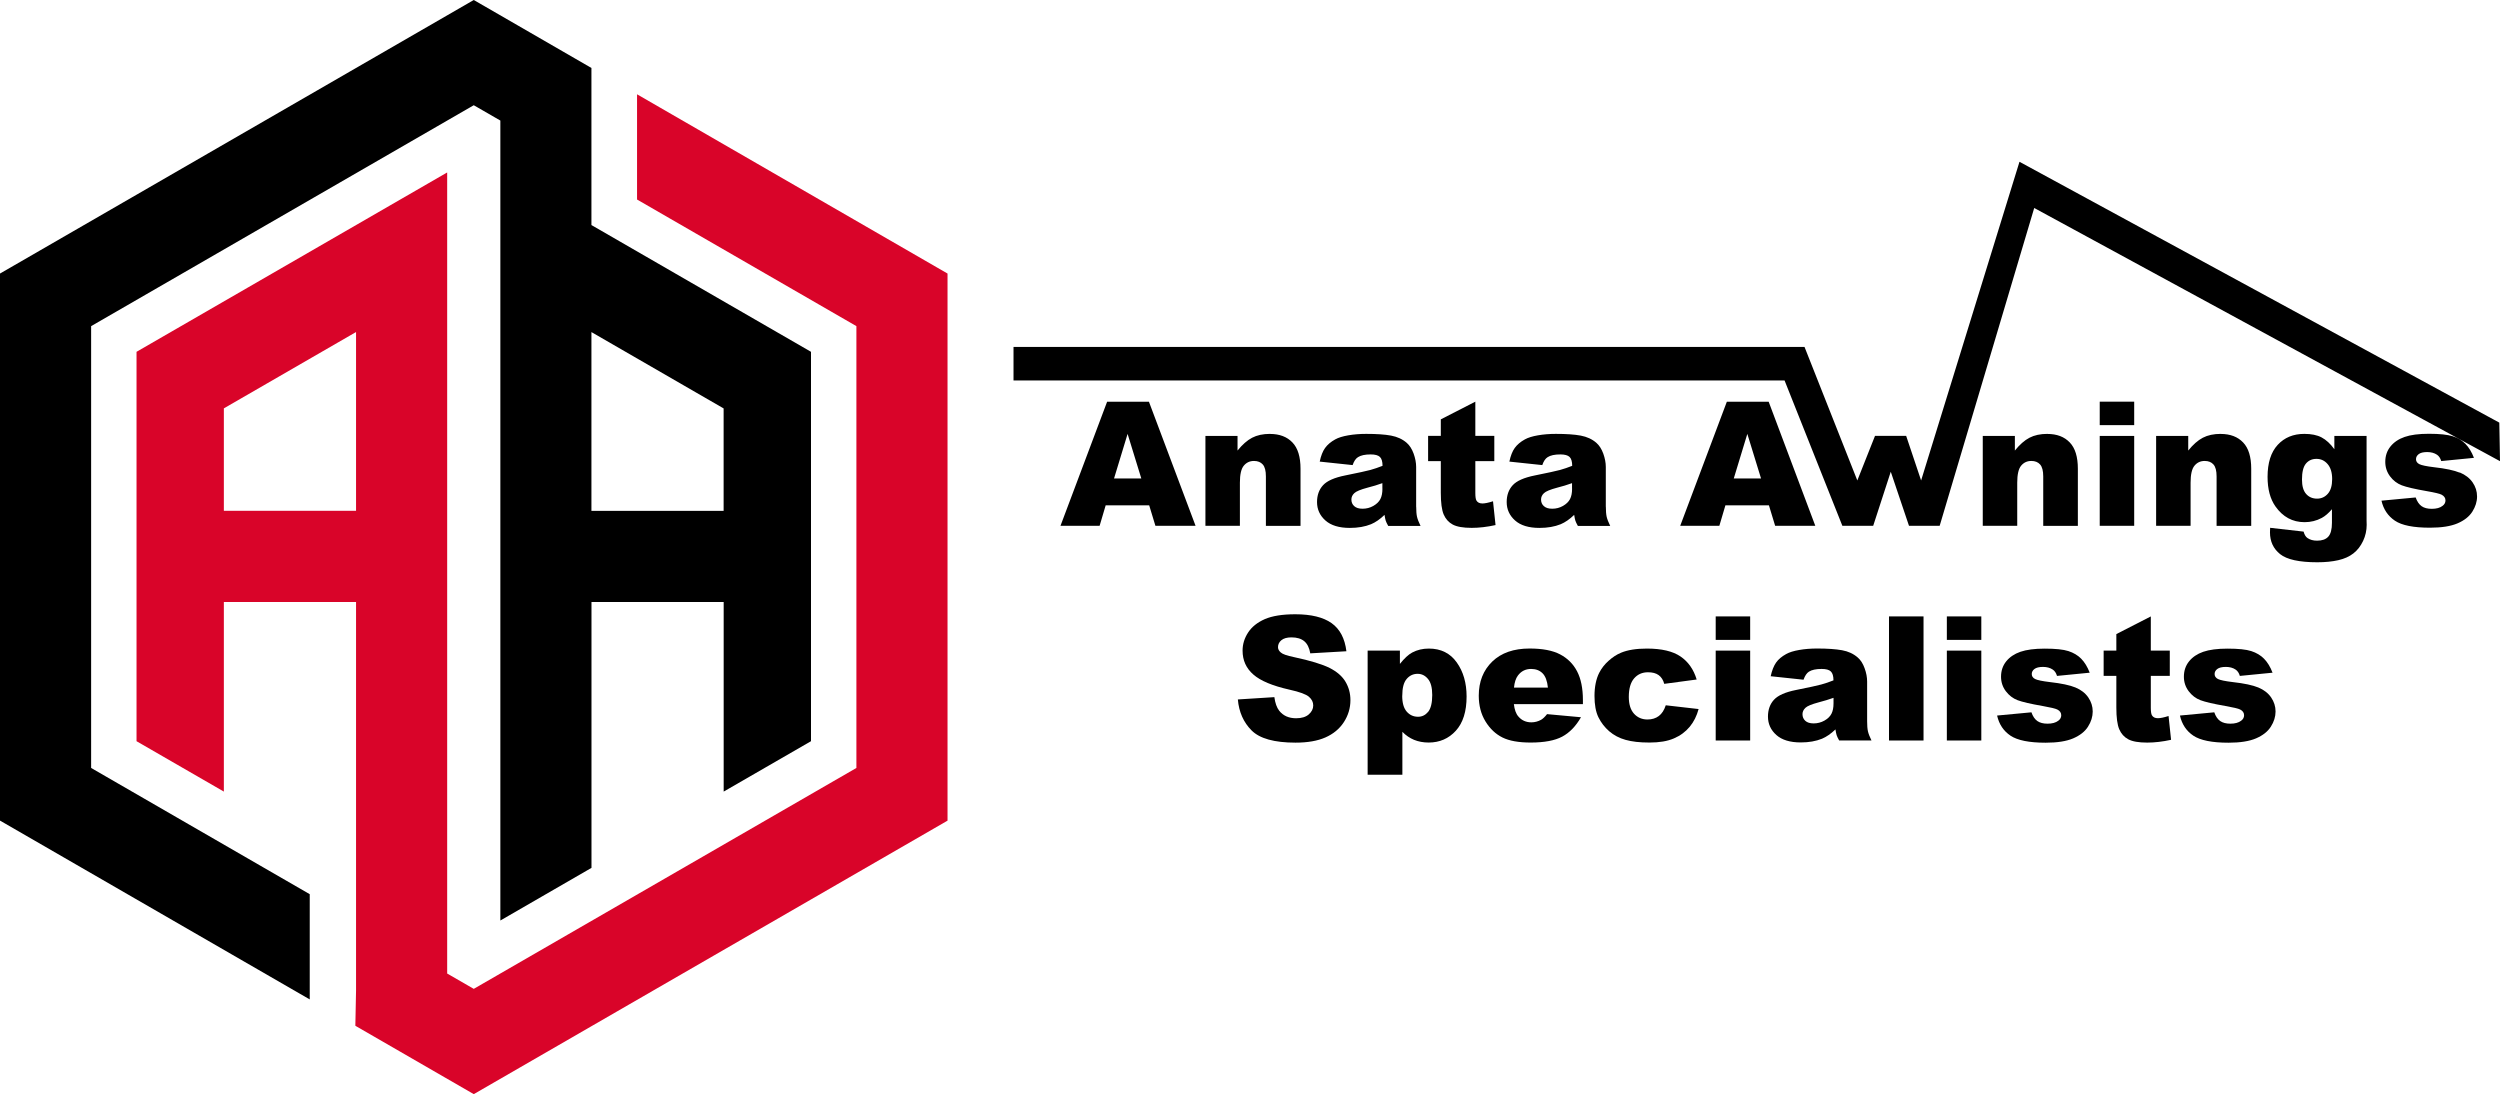 <?xml version="1.0" encoding="UTF-8"?>
<svg id="Layer_2" data-name="Layer 2" xmlns="http://www.w3.org/2000/svg" viewBox="0 0 466.37 204.1">
  <defs>
    <style>
      .cls-1 {
        fill: #d90429;
      }

      .cls-1, .cls-2 {
        stroke-width: 0px;
      }

      .cls-2 {
        fill: #000;
      }
    </style>
  </defs>
  <g id="Layer_1-2" data-name="Layer 1">
    <g>
      <g>
        <path class="cls-1" d="M118.84,17.59v19.63l40.92,23.62v82.42l-71.38,41.21-4.96-2.86V32.17l-57.95,33.46v72.64l16.29,9.4v-35.37h24.66v72.46l-.13,6.59.13.08,21.96,12.68,88.38-51.02V51.03l-57.92-33.44ZM41.76,95.3v-19.12l24.66-14.24v33.35h-24.66Z"/>
        <path class="cls-2" d="M110.33,41.99V12.68L88.38,0,0,51.03v102.05l57.78,33.36v-19.63l-40.78-23.55V60.84L88.38,19.63l4.96,2.86v149.23l17-9.82v-49.6h24.66v35.37l16.29-9.4v-72.64l-40.95-23.64ZM134.99,95.3h-24.66v-33.35l24.66,14.24v19.12Z"/>
      </g>
      <g>
        <g>
          <path class="cls-2" d="M230.92,130.48l6.81-.43c.15,1.11.45,1.95.9,2.53.74.94,1.79,1.41,3.16,1.41,1.02,0,1.81-.24,2.36-.72.55-.48.83-1.04.83-1.67s-.26-1.14-.79-1.61-1.75-.92-3.66-1.34c-3.14-.71-5.38-1.64-6.71-2.81-1.35-1.17-2.02-2.66-2.02-4.47,0-1.19.34-2.31,1.03-3.37.69-1.06,1.73-1.89,3.11-2.5,1.38-.6,3.28-.91,5.69-.91,2.96,0,5.21.55,6.77,1.65,1.55,1.1,2.48,2.85,2.77,5.25l-6.74.39c-.18-1.04-.56-1.8-1.13-2.27-.57-.47-1.37-.71-2.38-.71-.83,0-1.46.18-1.88.53-.42.35-.63.78-.63,1.29,0,.37.17.7.52,1,.34.31,1.14.59,2.4.85,3.13.67,5.37,1.36,6.72,2.04,1.35.69,2.34,1.54,2.95,2.57s.92,2.16.92,3.43c0,1.48-.41,2.85-1.23,4.11s-1.97,2.2-3.44,2.85c-1.47.65-3.33.97-5.58.97-3.94,0-6.67-.76-8.18-2.27s-2.37-3.44-2.57-5.78Z"/>
          <path class="cls-2" d="M255.13,144.52v-23.15h6.02v2.48c.83-1.04,1.6-1.75,2.29-2.12.94-.5,1.97-.74,3.11-.74,2.24,0,3.98.86,5.2,2.58,1.23,1.72,1.84,3.84,1.84,6.36,0,2.79-.67,4.92-2.01,6.39-1.34,1.47-3.03,2.2-5.07,2.2-.99,0-1.89-.17-2.71-.5-.82-.34-1.55-.84-2.19-1.5v8.01h-6.49ZM261.58,129.8c0,1.33.28,2.31.84,2.95.56.64,1.26.96,2.12.96.75,0,1.37-.31,1.88-.92.5-.62.76-1.66.76-3.14,0-1.36-.26-2.36-.79-2.99-.53-.64-1.17-.96-1.93-.96-.82,0-1.51.32-2.05.96-.55.64-.82,1.68-.82,3.13Z"/>
          <path class="cls-2" d="M295.3,131.35h-12.89c.12,1.03.39,1.8.84,2.31.62.73,1.43,1.09,2.43,1.09.63,0,1.23-.16,1.8-.47.35-.2.72-.55,1.12-1.06l6.33.58c-.97,1.69-2.14,2.89-3.51,3.62-1.37.73-3.33,1.1-5.89,1.1-2.22,0-3.97-.31-5.24-.94-1.27-.63-2.33-1.62-3.17-2.99-.84-1.36-1.26-2.97-1.26-4.81,0-2.62.84-4.74,2.52-6.37,1.68-1.62,4-2.43,6.96-2.43,2.4,0,4.3.36,5.69,1.09s2.45,1.78,3.17,3.16,1.09,3.17,1.09,5.39v.73ZM288.76,128.27c-.13-1.24-.46-2.13-1-2.67-.54-.54-1.25-.81-2.14-.81-1.02,0-1.84.41-2.45,1.22-.39.51-.64,1.26-.74,2.26h6.33Z"/>
          <path class="cls-2" d="M310.76,131.57l6.11.7c-.34,1.27-.89,2.38-1.66,3.31s-1.75,1.66-2.95,2.17c-1.2.52-2.71.77-4.56.77s-3.26-.17-4.45-.5-2.2-.87-3.06-1.61c-.85-.74-1.52-1.61-2.01-2.61s-.73-2.33-.73-3.98.29-3.16.88-4.31c.43-.84,1.02-1.6,1.77-2.26.75-.67,1.52-1.17,2.31-1.49,1.25-.52,2.86-.77,4.82-.77,2.74,0,4.82.49,6.26,1.47,1.44.98,2.45,2.41,3.02,4.3l-6.05.81c-.19-.72-.53-1.25-1.03-1.62s-1.17-.54-2.01-.54c-1.06,0-1.92.38-2.58,1.14-.66.76-.99,1.92-.99,3.46,0,1.38.33,2.42.98,3.14.65.71,1.49,1.07,2.5,1.07.84,0,1.55-.22,2.12-.65.57-.43,1-1.09,1.29-1.99Z"/>
          <path class="cls-2" d="M320.06,114.99h6.43v4.38h-6.43v-4.38ZM320.06,121.37h6.43v16.77h-6.43v-16.77Z"/>
          <path class="cls-2" d="M336.46,126.8l-6.14-.65c.23-1.07.57-1.92,1-2.54s1.07-1.15,1.89-1.6c.59-.33,1.4-.58,2.43-.76,1.03-.18,2.15-.27,3.35-.27,1.93,0,3.47.11,4.64.32s2.14.67,2.92,1.35c.55.47.98,1.14,1.29,2.01.32.87.47,1.7.47,2.49v7.41c0,.79.05,1.41.15,1.86.1.45.32,1.02.66,1.71h-6.03c-.24-.43-.4-.76-.47-.99-.07-.23-.15-.58-.22-1.07-.84.81-1.68,1.39-2.51,1.74-1.14.46-2.46.69-3.96.69-2,0-3.52-.46-4.56-1.39-1.04-.93-1.56-2.07-1.56-3.43,0-1.27.37-2.32,1.12-3.14.75-.82,2.13-1.43,4.14-1.83,2.41-.48,3.97-.82,4.69-1.02.72-.19,1.47-.45,2.27-.77,0-.79-.16-1.34-.49-1.66-.33-.32-.9-.47-1.72-.47-1.05,0-1.84.17-2.37.51-.41.26-.74.76-1,1.48ZM342.03,130.18c-.88.32-1.81.59-2.76.84-1.31.35-2.13.69-2.48,1.03-.36.35-.54.74-.54,1.18,0,.51.18.92.53,1.24s.87.48,1.56.48,1.38-.17,2-.52c.62-.35,1.05-.77,1.31-1.27s.39-1.15.39-1.95v-1.03Z"/>
          <path class="cls-2" d="M352.39,114.99h6.44v23.15h-6.44v-23.15Z"/>
          <path class="cls-2" d="M363.18,114.99h6.43v4.38h-6.43v-4.38ZM363.18,121.37h6.43v16.77h-6.43v-16.77Z"/>
          <path class="cls-2" d="M372.58,133.48l6.38-.6c.26.76.63,1.3,1.11,1.63.47.33,1.11.49,1.89.49.86,0,1.53-.18,2.01-.55.37-.27.55-.61.55-1.02,0-.46-.24-.82-.73-1.07-.35-.18-1.27-.4-2.76-.66-2.23-.39-3.78-.75-4.65-1.08-.87-.33-1.6-.89-2.2-1.68-.59-.79-.89-1.69-.89-2.7,0-1.1.32-2.06.96-2.86s1.53-1.4,2.65-1.79c1.13-.39,2.64-.59,4.53-.59,2,0,3.48.15,4.43.46.95.31,1.75.78,2.38,1.42s1.17,1.51,1.59,2.61l-6.1.6c-.16-.54-.42-.93-.79-1.18-.5-.34-1.12-.5-1.83-.5s-1.25.13-1.59.39-.5.57-.5.94c0,.41.21.72.63.93.42.21,1.34.4,2.75.57,2.14.24,3.73.58,4.77,1.01,1.04.43,1.84,1.05,2.39,1.85.55.8.83,1.68.83,2.63s-.29,1.91-.88,2.83c-.58.92-1.51,1.64-2.76,2.18-1.26.54-2.97.81-5.14.81-3.06,0-5.25-.44-6.55-1.31s-2.13-2.12-2.5-3.73Z"/>
          <path class="cls-2" d="M401.23,114.99v6.38h3.54v4.71h-3.54v5.94c0,.71.07,1.19.21,1.42.21.36.58.54,1.11.54.47,0,1.14-.14,1.99-.41l.47,4.44c-1.59.35-3.07.52-4.45.52-1.6,0-2.78-.21-3.54-.62s-1.32-1.03-1.68-1.87-.54-2.19-.54-4.06v-5.9h-2.37v-4.71h2.37v-3.08l6.44-3.3Z"/>
          <path class="cls-2" d="M406.69,133.48l6.38-.6c.26.76.63,1.3,1.11,1.63.47.33,1.11.49,1.89.49.86,0,1.53-.18,2.01-.55.37-.27.55-.61.55-1.02,0-.46-.24-.82-.73-1.07-.35-.18-1.27-.4-2.76-.66-2.23-.39-3.78-.75-4.65-1.08-.87-.33-1.6-.89-2.2-1.68-.59-.79-.89-1.69-.89-2.7,0-1.1.32-2.06.96-2.86s1.53-1.4,2.65-1.79c1.13-.39,2.64-.59,4.53-.59,2,0,3.48.15,4.43.46.95.31,1.75.78,2.38,1.42s1.17,1.51,1.59,2.61l-6.1.6c-.16-.54-.42-.93-.79-1.18-.5-.34-1.12-.5-1.83-.5s-1.25.13-1.59.39-.5.57-.5.94c0,.41.21.72.63.93.42.21,1.34.4,2.75.57,2.14.24,3.73.58,4.77,1.01,1.04.43,1.84,1.05,2.39,1.85.55.8.83,1.68.83,2.63s-.29,1.91-.88,2.83c-.58.92-1.51,1.64-2.76,2.18-1.26.54-2.97.81-5.14.81-3.06,0-5.25-.44-6.55-1.31s-2.13-2.12-2.5-3.73Z"/>
        </g>
        <path class="cls-2" d="M206.53,74.94l-8.7,23.15h7.3l1.13-3.82h8.12l1.16,3.82h7.49l-8.7-23.15h-7.8ZM207.82,89.26l2.53-8.32,2.56,8.32h-5.08ZM236.93,80.94c-1.32,0-2.43.24-3.35.72-.92.48-1.82,1.28-2.72,2.39v-2.73h-5.99v16.77h6.43v-8.05c0-1.53.24-2.58.73-3.17s1.12-.88,1.9-.88c.71,0,1.25.22,1.64.66.39.44.58,1.18.58,2.23v9.22h6.46v-10.66c0-2.21-.5-3.85-1.51-4.9-1.01-1.06-2.4-1.59-4.18-1.59ZM264.18,94.52v-7.41c0-.79-.16-1.62-.47-2.49-.32-.87-.75-1.54-1.29-2.01-.78-.68-1.75-1.13-2.92-1.35s-2.72-.32-4.64-.32c-1.2,0-2.32.09-3.35.27-1.03.18-1.84.43-2.43.76-.82.45-1.45.99-1.89,1.6s-.77,1.46-1,2.54l6.14.65c.25-.73.58-1.22,1-1.48.53-.34,1.32-.51,2.37-.51.82,0,1.4.16,1.72.47.33.32.49.87.49,1.66-.8.32-1.56.57-2.27.77-.72.2-2.28.53-4.69,1.02-2.01.4-3.39,1.01-4.14,1.83-.75.82-1.12,1.87-1.12,3.14,0,1.36.52,2.5,1.56,3.43,1.04.93,2.56,1.39,4.56,1.39,1.51,0,2.83-.23,3.96-.69.83-.35,1.67-.93,2.51-1.74.07.48.15.84.22,1.07.07.23.23.56.47.99h6.03c-.34-.7-.56-1.27-.66-1.71-.1-.45-.15-1.07-.15-1.86ZM257.89,91.16c0,.8-.13,1.45-.39,1.95s-.7.92-1.31,1.27c-.62.35-1.28.52-2,.52s-1.2-.16-1.56-.48-.53-.73-.53-1.24c0-.44.18-.84.54-1.18.35-.34,1.17-.68,2.48-1.03.96-.24,1.88-.52,2.76-.84v1.03ZM276.54,93.92c-.53,0-.89-.18-1.11-.54-.14-.23-.21-.7-.21-1.42v-5.94h3.54v-4.71h-3.54v-6.38l-6.44,3.3v3.08h-2.37v4.71h2.37v5.9c0,1.87.18,3.23.54,4.06s.92,1.46,1.68,1.87,1.94.62,3.54.62c1.38,0,2.86-.17,4.45-.52l-.47-4.44c-.85.27-1.52.41-1.99.41ZM299.56,94.52v-7.41c0-.79-.16-1.62-.47-2.49-.32-.87-.75-1.54-1.29-2.01-.78-.68-1.75-1.13-2.92-1.35s-2.72-.32-4.64-.32c-1.2,0-2.32.09-3.35.27-1.03.18-1.84.43-2.43.76-.82.45-1.45.99-1.89,1.6s-.77,1.46-1,2.54l6.14.65c.25-.73.58-1.22,1-1.48.53-.34,1.32-.51,2.37-.51.82,0,1.4.16,1.72.47.33.32.49.87.49,1.66-.8.32-1.56.57-2.27.77-.72.2-2.28.53-4.69,1.02-2.01.4-3.39,1.01-4.14,1.83-.75.82-1.12,1.87-1.12,3.14,0,1.36.52,2.5,1.56,3.43,1.04.93,2.56,1.39,4.56,1.39,1.51,0,2.83-.23,3.96-.69.83-.35,1.67-.93,2.51-1.74.07.48.15.84.22,1.07.07.23.23.56.47.99h6.03c-.34-.7-.56-1.27-.66-1.71-.1-.45-.15-1.07-.15-1.86ZM293.27,91.16c0,.8-.13,1.45-.39,1.95s-.7.92-1.31,1.27c-.62.35-1.28.52-2,.52s-1.2-.16-1.56-.48-.53-.73-.53-1.24c0-.44.18-.84.54-1.18.35-.34,1.17-.68,2.48-1.03.96-.24,1.88-.52,2.76-.84v1.03ZM322.14,74.94l-8.7,23.15h7.3l1.13-3.82h8.12l1.16,3.82h7.49l-8.7-23.15h-7.8ZM323.43,89.26l2.53-8.32,2.56,8.32h-5.08ZM381.94,80.94c-1.32,0-2.43.24-3.35.72-.92.48-1.82,1.28-2.72,2.39v-2.73h-5.99v16.77h6.43v-8.05c0-1.53.24-2.58.73-3.17s1.12-.88,1.9-.88c.71,0,1.25.22,1.64.66.39.44.58,1.18.58,2.23v9.22h6.46v-10.66c0-2.21-.5-3.85-1.51-4.9-1.01-1.06-2.4-1.59-4.18-1.59ZM391.7,79.31h6.43v-4.38h-6.43v4.38ZM391.7,98.09h6.43v-16.77h-6.43v16.77ZM414.28,80.94c-1.32,0-2.43.24-3.35.72-.92.48-1.82,1.28-2.72,2.39v-2.73h-5.99v16.77h6.43v-8.05c0-1.53.24-2.58.73-3.17s1.12-.88,1.9-.88c.71,0,1.25.22,1.64.66.39.44.58,1.18.58,2.23v9.22h6.46v-10.66c0-2.21-.5-3.85-1.51-4.9-1.01-1.06-2.4-1.59-4.18-1.59ZM441.49,81.32h-6.02v2.48c-.74-1.02-1.53-1.75-2.38-2.2s-1.92-.66-3.23-.66c-2.04,0-3.7.68-4.96,2.05-1.26,1.37-1.89,3.36-1.89,5.97,0,2.29.49,4.12,1.47,5.51,1.38,1.96,3.19,2.94,5.43,2.94,1.15,0,2.22-.26,3.21-.79.63-.34,1.26-.88,1.9-1.63v2.54c0,1.23-.23,2.09-.69,2.59s-1.15.74-2.08.74c-.72,0-1.31-.16-1.79-.49-.33-.22-.57-.62-.73-1.2l-6.24-.71c-.02.36-.03.64-.03.85,0,1.7.63,3.05,1.89,4.06,1.26,1.01,3.57,1.52,6.94,1.52,1.47,0,2.78-.13,3.92-.39s2.08-.69,2.83-1.28,1.34-1.36,1.79-2.31c.45-.95.67-1.96.67-3.01l-.02-.74v-15.84ZM434.25,92.11c-.54.61-1.21.91-2.01.91-.84,0-1.52-.29-2.04-.88s-.77-1.48-.77-2.69c0-1.38.24-2.37.73-2.96.49-.59,1.14-.89,1.97-.89s1.52.32,2.08.97.85,1.58.85,2.8-.27,2.13-.81,2.74ZM458.85,88.17c-1.04-.43-2.63-.77-4.77-1.01-1.41-.17-2.33-.36-2.75-.57-.42-.21-.63-.52-.63-.93,0-.37.17-.68.5-.94s.86-.39,1.59-.39,1.33.17,1.83.5c.37.25.63.65.79,1.18l6.1-.6c-.42-1.09-.95-1.96-1.59-2.61s-1.43-1.12-2.38-1.42c-.95-.3-2.43-.46-4.43-.46-1.9,0-3.41.2-4.53.59-1.13.39-2.01.99-2.65,1.79s-.96,1.75-.96,2.86c0,1.01.3,1.91.89,2.7.59.79,1.33,1.35,2.2,1.68.87.33,2.42.69,4.65,1.08,1.5.26,2.42.48,2.76.66.48.25.73.61.73,1.07,0,.41-.18.75-.55,1.02-.47.37-1.14.55-2.01.55-.79,0-1.42-.16-1.89-.49-.47-.33-.84-.87-1.11-1.63l-6.38.6c.37,1.61,1.2,2.85,2.5,3.73s3.48,1.31,6.55,1.31c2.17,0,3.88-.27,5.14-.81,1.26-.54,2.18-1.27,2.76-2.18.58-.92.88-1.86.88-2.83s-.28-1.83-.83-2.63c-.55-.8-1.35-1.41-2.39-1.85ZM466.37,86.04l-.13-7.2-89.51-48.66-18.35,59.45-2.79-8.32h-5.81l-3.3,8.32-9.85-24.91h-147.56v6.26h143.84l10.78,27.11h5.75l3.28-10.09,3.4,10.09h5.72l17.64-59.29,86.89,47.23Z"/>
      </g>
    </g>
  </g>
</svg>